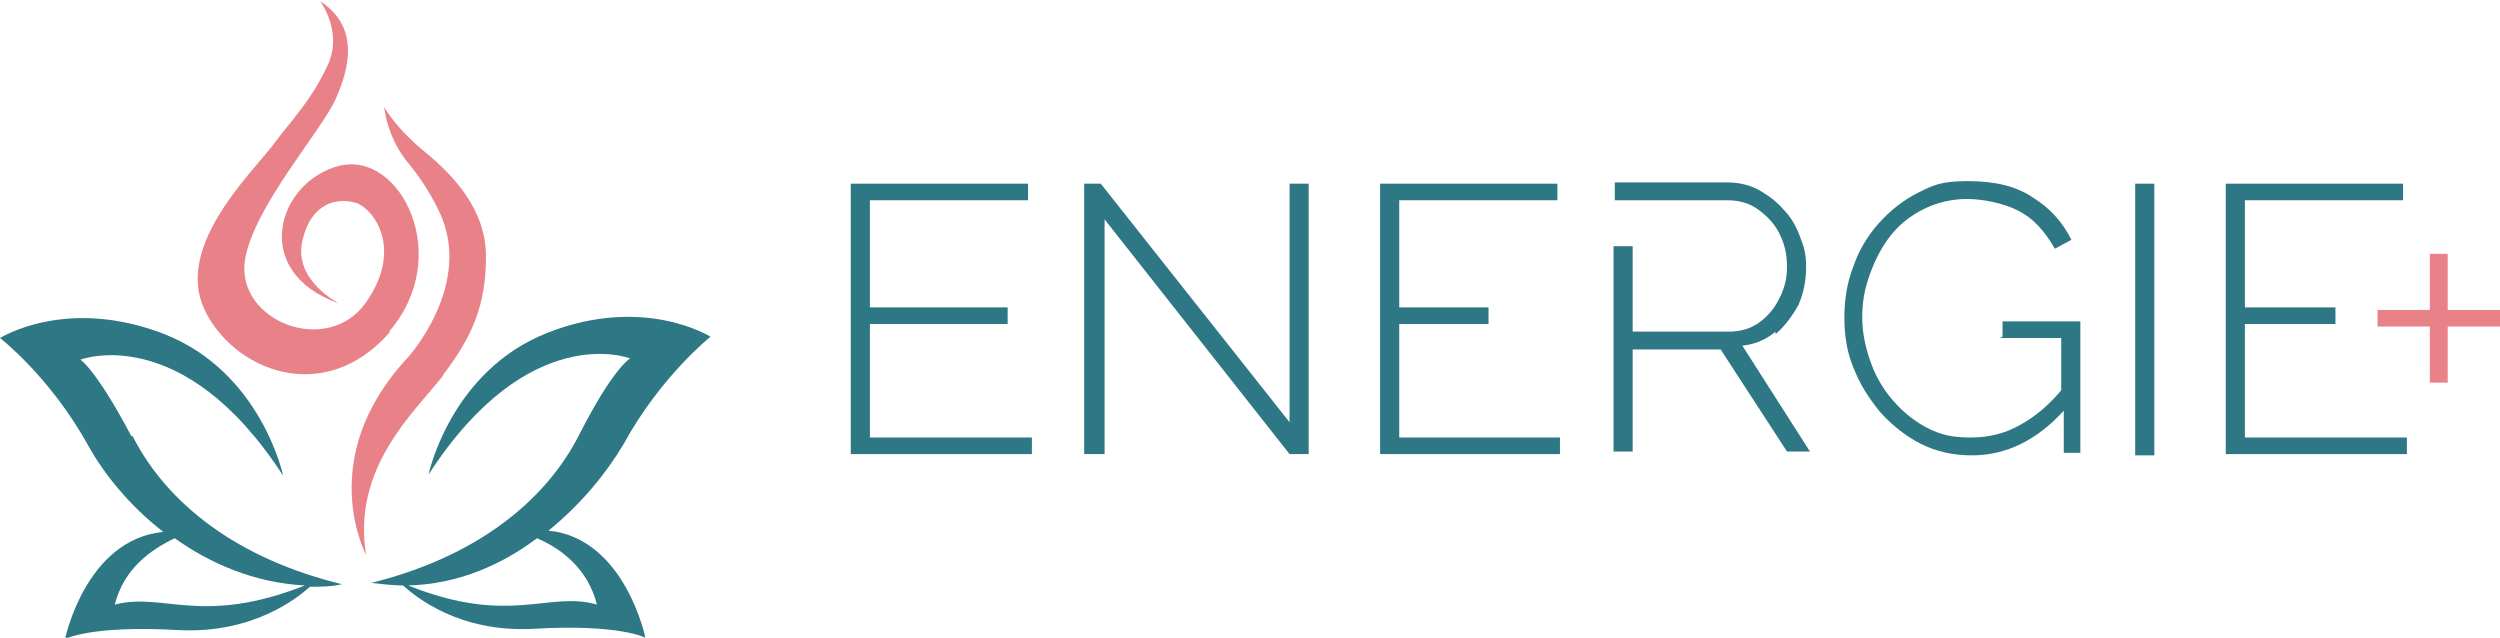 <?xml version="1.0" encoding="UTF-8"?>
<svg xmlns="http://www.w3.org/2000/svg" xmlns:xlink="http://www.w3.org/1999/xlink" id="Warstwa_1" width="196" height="50" version="1.1" viewBox="0 0 196 50">
  <defs>
    <style>
      .st0 {
        fill: url(#Gradient_bez_nazwy_4);
      }

      .st1 {
        fill: #e88188;
      }

      .st2 {
        fill: #2d7884;
      }
    </style>
    <linearGradient id="Gradient_bez_nazwy_4" data-name="Gradient bez nazwy 4" x1="30.1" y1="8.3" x2="30.1" y2="8.3" gradientUnits="userSpaceOnUse">
      <stop offset="0" stop-color="#984794"></stop>
      <stop offset="1" stop-color="#532465"></stop>
    </linearGradient>
  </defs>
  <g>
    <path class="st1" d="M34.8,29.3c2.3-3,3.3-5.5,3.3-9.2,0-3.7-2.6-6.4-4.8-8.2-2-1.6-3-3.2-3.2-3.5.1.4.3,2.5,2,4.5,1.8,2.2,2.6,4.3,2.6,4.3,2.1,5.5-2.7,10.8-2.7,10.8-7.4,7.9-3.3,15.5-3.3,15.5-1.1-6.8,3.7-11.1,6-14Z"></path>
    <path class="st0" d="M30,8.3s0,0,0,0c0,0,0,0,0,0Z"></path>
    <path class="st1" d="M30.5,26c5.1-5.9.9-14.2-3.9-13-4.8,1.2-7.1,8.3,0,10.8,0,0-3.6-1.8-2.9-4.9.7-3.1,2.8-3.4,4.2-3,1.3.4,3.8,3.5.8,7.8-3,4.3-10.2,1.5-9.5-3.3.7-4.2,5.9-10,7.1-12.6.6-1.4,2.4-5.4-1.2-7.7,0,0,1.9,2.5.5,5.2-1.3,2.7-2.5,3.8-4.3,6.2-1.9,2.4-7.5,7.9-5.3,12.7,2.2,4.8,9.4,7.8,14.6,1.8Z"></path>
    <path class="st2" d="M10.3,34.2c-2.8-5.3-4-6-4-6,0,0,8-3.1,15.9,9.1,0,0-1.7-8.1-9.3-11.1-7.7-3-12.9.3-12.9.3,0,0,3.9,3,6.9,8.4,1.2,2.2,3.3,4.8,5.9,6.8-6.1.6-7.7,8.4-7.7,8.4,0,0,2-1.1,8.9-.7,5.8.3,9.3-2.5,10.3-3.4.8,0,1.7,0,2.5-.2-8.2-2-13.7-6.3-16.4-11.6ZM9,47.4c.7-2.8,2.8-4.3,4.7-5.2,2.8,2,6.3,3.5,10.2,3.7-8.1,3.2-11.1.5-14.9,1.5Z"></path>
    <path class="st2" d="M48.9,34.8c2.9-5.3,6.8-8.4,6.8-8.4,0,0-5.2-3.3-12.8-.3-7.6,3-9.3,11.1-9.3,11.1,7.9-12.2,15.8-9.1,15.8-9.1,0,0-1.3.7-4,6-2.7,5.3-8.2,9.6-16.3,11.6.9.1,1.7.2,2.5.2,1,.9,4.4,3.7,10.2,3.4,6.8-.4,8.8.7,8.8.7,0,0-1.6-7.8-7.6-8.4,2.6-2.1,4.6-4.6,5.9-6.8ZM46.8,47.4c-3.8-1.1-6.8,1.7-14.8-1.5,3.9-.1,7.3-1.6,10.1-3.7,1.9.8,4,2.4,4.7,5.2Z"></path>
  </g>
  <path class="st1" d="M196,24.3v1.3h-4.1v4.4h-1.4v-4.4h-4.1v-1.3h4.1v-4.4h1.4v4.4h4.1Z"></path>
  <g>
    <polygon class="st2" points="68.2 25.4 79 25.4 79 24.1 68.2 24.1 68.2 15.7 80.6 15.7 80.6 14.4 66.7 14.4 66.7 35.6 80.9 35.6 80.9 34.3 68.2 34.3 68.2 25.4"></polygon>
    <polygon class="st2" points="101.1 33.1 86.3 14.4 85 14.4 85 35.6 86.6 35.6 86.6 17.2 101.1 35.6 102.6 35.6 102.6 14.4 101.1 14.4 101.1 33.1"></polygon>
    <path class="st2" d="M156.8,26.5h4.8v4.1c-1,1.2-2.1,2.1-3.2,2.7-1.2.7-2.5,1-3.9,1s-2.3-.2-3.3-.7c-1-.5-1.9-1.2-2.7-2.1-.8-.9-1.4-1.9-1.8-3-.4-1.1-.7-2.3-.7-3.6s.2-2.3.6-3.4c.4-1.1.9-2.1,1.6-3,.7-.9,1.6-1.6,2.6-2.1,1-.5,2.2-.8,3.4-.8s2.8.3,4,.9c1.2.6,2.1,1.6,2.9,3l1.3-.7c-.7-1.4-1.7-2.5-3-3.3-1.3-.9-3-1.3-5.1-1.3s-2.7.3-3.9.9c-1.2.6-2.2,1.4-3.1,2.4-.9,1-1.6,2.2-2,3.4-.5,1.3-.7,2.6-.7,4s.2,2.7.7,3.9c.5,1.3,1.2,2.4,2.1,3.5.9,1,2,1.9,3.2,2.5,1.2.6,2.5.9,4,.9,2.7,0,5.1-1.2,7.2-3.5v3.3h1.3v-10.3h-6.1v1.2Z"></path>
    <rect class="st2" x="167.4" y="14.4" width="1.5" height="21.3"></rect>
    <polygon class="st2" points="176 34.3 176 25.4 183.1 25.4 183.1 24.1 176 24.1 176 15.7 188.4 15.7 188.4 14.4 174.5 14.4 174.5 35.6 188.7 35.6 188.7 34.3 176 34.3"></polygon>
    <polygon class="st2" points="109.7 25.4 116.7 25.4 116.7 24.1 109.7 24.1 109.7 15.7 122.1 15.7 122.1 14.4 108.2 14.4 108.2 35.6 122.3 35.6 122.3 34.3 109.7 34.3 109.7 25.4"></polygon>
    <path class="st2" d="M139.2,26.2c.7-.6,1.3-1.4,1.8-2.3.4-.9.6-1.9.6-3s-.2-1.6-.5-2.4c-.3-.8-.7-1.5-1.3-2.1-.5-.6-1.2-1.1-1.9-1.5-.7-.4-1.6-.6-2.5-.6h-8.8v1.4h8.8c.9,0,1.7.2,2.4.7.7.5,1.3,1.1,1.7,1.9.4.8.6,1.6.6,2.6s-.2,1.7-.6,2.5c-.4.8-.9,1.4-1.6,1.9-.7.5-1.5.7-2.4.7h-7.5v-6.7h-1.5v16.1h1.5v-8h6.9l5.2,8h1.8l-5.3-8.3c1-.1,1.9-.5,2.6-1.1Z"></path>
  </g>
</svg>
